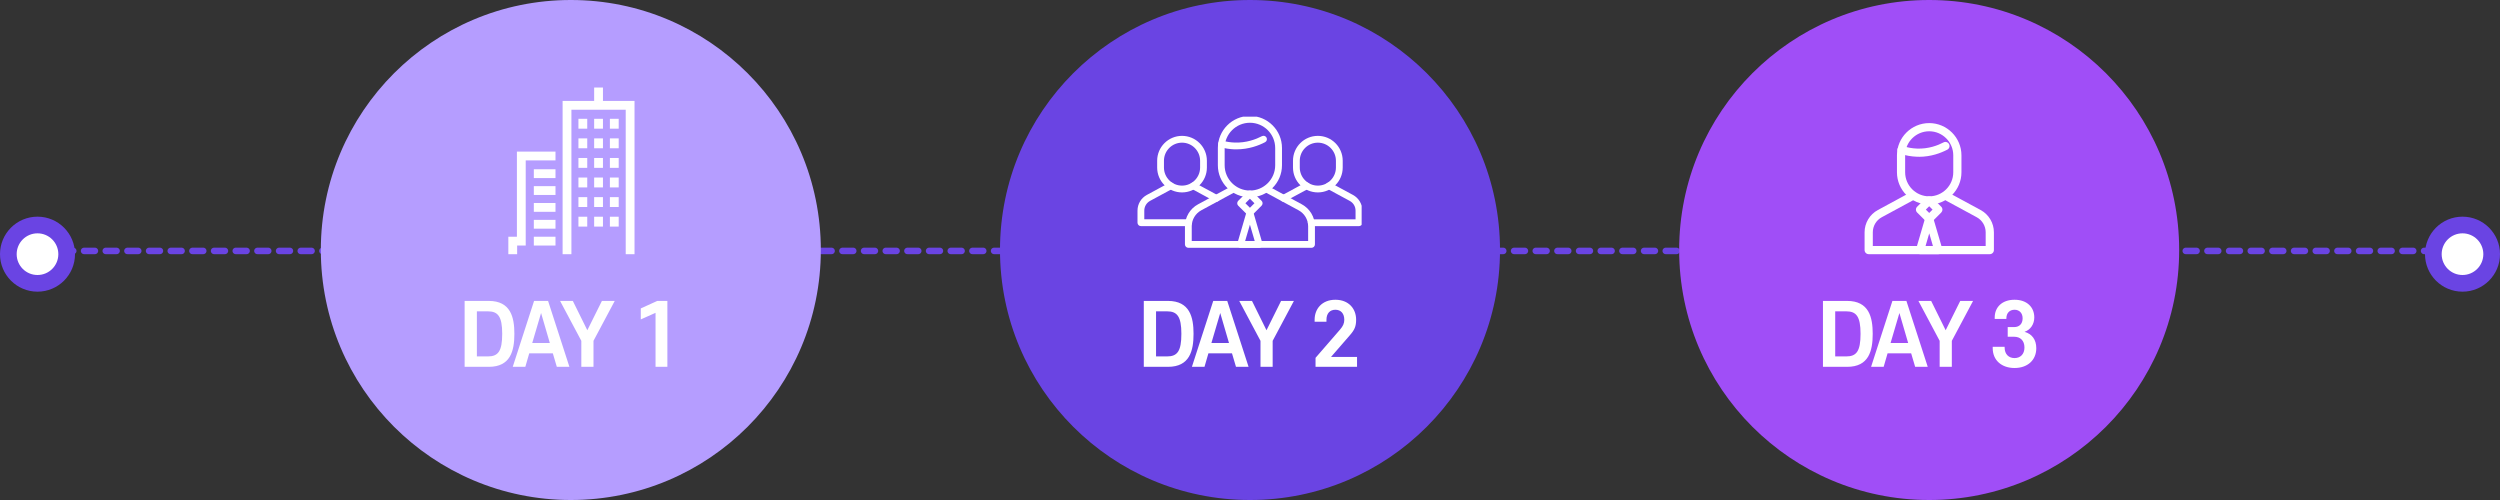 <svg width="1200" height="240" viewBox="0 0 1200 240" fill="none" xmlns="http://www.w3.org/2000/svg">
<rect x="0" y="0" width="1200" height="240" fill="#333333" stroke="none"/>
<line x1="19.56" y1="120.44" x2="1180.44" y2="120.44" stroke="#6A44E3" stroke-width="3.12" stroke-linecap="round" stroke-dasharray="5.2 5.2"/>
<circle cx="18" cy="122" r="18" fill="#6A44E3"/>
<circle cx="18" cy="122" r="10" fill="white"/>
<circle cx="1182" cy="122" r="18" fill="#6A44E3"/>
<circle cx="1182" cy="122" r="10" fill="white"/>
<circle cx="926" cy="120" r="120" fill="#A04EF7"/>
<path d="M893.06 160.24C893.06 151.88 891.02 149.44 886.18 149.44H880.9V171.08H886.18C891.06 171.08 893.06 168.68 893.06 160.24ZM898.9 160.24C898.9 168.4 897.06 176.08 886.62 176.08H875.02V144.44H886.62C897.14 144.44 898.9 152.32 898.9 160.24ZM904.155 176.08H898.115L908.355 144.44H915.075L925.315 176.08H919.275L917.355 169.6H906.035L904.155 176.08ZM915.915 164.64L911.715 150.24L907.475 164.64H915.915ZM933.917 158.52L940.917 144.44H947.077L936.877 163.6V176.08H931.037V163.6L920.837 144.44H926.957L933.917 158.52ZM956.499 167.12V166.48H962.219V166.8C962.219 170.04 964.219 171.88 966.979 171.88C969.739 171.88 971.739 170.04 971.739 166.8C971.739 163.48 969.739 161.64 966.819 161.64H963.699V157H966.819C969.219 157 970.859 155.48 970.859 152.8C970.859 150.24 969.259 148.68 966.979 148.68C964.659 148.68 963.059 150.24 963.059 152.8V153.08H957.459V152.36C957.459 147.52 960.939 143.88 966.979 143.88C973.019 143.88 976.459 147.52 976.459 152.36C976.459 155.64 974.619 158.32 971.779 159.28C975.299 160.24 977.419 163 977.419 167.12C977.419 172.96 973.139 176.64 966.979 176.64C960.819 176.64 956.499 172.96 956.499 167.12Z" fill="white"/>
<g clip-path="url(#clip0_645_1890)">
<path d="M955.069 122H896.964C895.884 122 895 121.116 895 120.036V111.511C895 107.032 897.455 102.927 901.384 100.805L917.158 92.26C918.12 91.75 919.299 92.103 919.829 93.046C920.34 94.009 919.986 95.187 919.043 95.718L903.27 104.262C900.598 105.696 898.948 108.486 898.948 111.511V118.072H953.125V111.511C953.125 108.486 951.474 105.696 948.803 104.262L933.029 95.718C932.067 95.207 931.713 94.009 932.244 93.046C932.754 92.084 933.953 91.73 934.915 92.26L950.689 100.805C954.617 102.927 957.073 107.032 957.073 111.511V120.036C957.073 121.116 956.189 122 955.109 122H955.069Z" fill="white"/>
<path d="M926.017 106.973C925.506 106.973 925.015 106.776 924.622 106.403L920.222 102.003C919.456 101.237 919.456 99.999 920.222 99.234L924.622 94.833C925.388 94.067 926.626 94.067 927.392 94.833L931.792 99.234C932.165 99.607 932.361 100.098 932.361 100.628C932.361 101.158 932.145 101.65 931.792 102.023L927.392 106.423C926.999 106.816 926.508 106.993 925.997 106.993L926.017 106.973ZM924.406 100.608L926.017 102.219L927.627 100.608L926.017 98.998L924.406 100.608Z" fill="white"/>
<path d="M930.417 122H921.617C921.008 122 920.418 121.705 920.045 121.214C919.672 120.723 919.554 120.075 919.731 119.485L924.131 104.458C924.367 103.614 925.152 103.044 926.017 103.044C926.881 103.044 927.647 103.614 927.903 104.458L932.303 119.485C932.479 120.075 932.362 120.723 931.988 121.214C931.615 121.705 931.026 122 930.417 122ZM924.249 118.071H927.804L926.036 112.001L924.269 118.071H924.249Z" fill="white"/>
<path d="M926.017 98.173C917.472 98.173 910.538 91.219 910.538 82.694V74.561C910.538 66.017 917.492 59.083 926.017 59.083C934.542 59.083 941.496 66.036 941.496 74.561V82.694C941.496 91.239 934.542 98.173 926.017 98.173ZM926.017 63.011C919.652 63.011 914.467 68.197 914.467 74.561V82.694C914.467 89.058 919.652 94.244 926.017 94.244C932.381 94.244 937.567 89.058 937.567 82.694V74.561C937.567 68.197 932.381 63.011 926.017 63.011Z" fill="white"/>
<path d="M921.067 75.23C920.752 75.23 920.438 75.23 920.104 75.23C917.413 75.131 914.722 74.66 912.129 73.815C911.107 73.481 910.538 72.362 910.872 71.34C911.206 70.319 912.325 69.749 913.347 70.083C915.586 70.829 917.904 71.242 920.222 71.321C925.683 71.517 930.122 69.808 932.892 68.355C933.854 67.844 935.033 68.217 935.544 69.18C936.054 70.142 935.681 71.321 934.719 71.831C931.674 73.422 926.901 75.269 921.047 75.269L921.067 75.23Z" fill="white"/>
</g>
<circle cx="600" cy="120" r="120" fill="#6A44E3"/>
<path d="M567.06 160.24C567.06 151.88 565.02 149.44 560.18 149.44H554.9V171.08H560.18C565.06 171.08 567.06 168.68 567.06 160.24ZM572.9 160.24C572.9 168.4 571.06 176.08 560.62 176.08H549.02V144.44H560.62C571.14 144.44 572.9 152.32 572.9 160.24ZM578.155 176.08H572.115L582.355 144.44H589.075L599.315 176.08H593.275L591.355 169.6H580.035L578.155 176.08ZM589.915 164.64L585.715 150.24L581.475 164.64H589.915ZM607.917 158.52L614.917 144.44H621.077L610.877 163.6V176.08H605.037V163.6L594.837 144.44H600.957L607.917 158.52ZM650.939 153.44C650.939 156.64 650.219 158.32 647.859 161L638.899 171.32H651.379V176.08H631.459V171.76L643.219 158.2C644.659 156.52 645.259 155.2 645.259 153.48C645.259 150.52 643.659 148.68 640.979 148.68C638.339 148.68 636.699 150.48 636.699 153.48V154.44H631.019V153.44C631.019 148.2 634.619 143.88 640.979 143.88C647.379 143.88 650.939 148.2 650.939 153.44Z" fill="white"/>
<g clip-path="url(#clip1_645_1890)">
<path d="M583.79 96.826C583.497 96.826 583.203 96.745 582.942 96.582L582.698 96.435L571.987 90.631C571.188 90.208 570.894 89.213 571.335 88.431C571.758 87.632 572.753 87.338 573.552 87.778L584.279 93.582C584.409 93.664 584.556 93.729 584.687 93.811C585.453 94.283 585.697 95.278 585.225 96.06C584.915 96.566 584.377 96.843 583.839 96.843L583.79 96.826Z" fill="white"/>
<path d="M570.536 108.532H547.63C546.734 108.532 546 107.798 546 106.902V101.098C546 97.951 547.712 95.066 550.483 93.566L561.211 87.762C562.009 87.338 562.988 87.632 563.428 88.414C563.852 89.213 563.558 90.191 562.776 90.615L552.048 96.419C550.337 97.348 549.261 99.141 549.261 101.082V105.255H570.536C571.432 105.255 572.166 105.989 572.166 106.885C572.166 107.782 571.432 108.516 570.536 108.516V108.532Z" fill="white"/>
<path d="M567.373 92.36C560.787 92.36 555.439 87.012 555.439 80.426V77.149C555.439 70.563 560.787 65.215 567.373 65.215C573.959 65.215 579.307 70.563 579.307 77.149V80.426C579.307 87.012 573.959 92.36 567.373 92.36ZM567.373 68.476C562.596 68.476 558.7 72.372 558.7 77.149V80.426C558.7 85.203 562.596 89.099 567.373 89.099C572.15 89.099 576.046 85.203 576.046 80.426V77.149C576.046 72.372 572.15 68.476 567.373 68.476Z" fill="white"/>
<path d="M616.135 96.826C615.581 96.826 615.043 96.549 614.749 96.044C614.276 95.278 614.521 94.267 615.287 93.794C615.418 93.713 615.548 93.631 615.678 93.566L626.406 87.762C627.204 87.338 628.183 87.632 628.623 88.414C629.047 89.213 628.753 90.191 627.971 90.615L616.999 96.549C616.738 96.712 616.445 96.794 616.151 96.794L616.135 96.826Z" fill="white"/>
<path d="M652.295 108.532H629.389C628.492 108.532 627.759 107.798 627.759 106.902C627.759 106.005 628.492 105.271 629.389 105.271H650.664V101.098C650.664 99.141 649.605 97.365 647.877 96.435L637.149 90.631C636.35 90.208 636.057 89.213 636.497 88.431C636.921 87.632 637.915 87.338 638.714 87.778L649.442 93.582C652.213 95.082 653.925 97.968 653.925 101.114V106.918C653.925 107.815 653.191 108.548 652.295 108.548V108.532Z" fill="white"/>
<path d="M632.568 92.36C625.982 92.36 620.634 87.012 620.634 80.426V77.149C620.634 70.563 625.982 65.215 632.568 65.215C639.154 65.215 644.502 70.563 644.502 77.149V80.426C644.502 87.012 639.154 92.36 632.568 92.36ZM632.568 68.476C627.791 68.476 623.895 72.372 623.895 77.149V80.426C623.895 85.203 627.791 89.099 632.568 89.099C637.345 89.099 641.241 85.203 641.241 80.426V77.149C641.241 72.372 637.345 68.476 632.568 68.476Z" fill="white"/>
<path d="M629.536 118.949H570.405C569.509 118.949 568.775 118.215 568.775 117.319V108.629C568.775 104.211 571.188 100.168 575.068 98.065L591.126 89.376C591.925 88.952 592.903 89.245 593.343 90.028C593.767 90.827 593.474 91.805 592.691 92.245L576.633 100.934C573.796 102.467 572.036 105.418 572.036 108.629V115.689H627.905V108.629C627.905 105.418 626.145 102.467 623.308 100.934L607.25 92.245C606.451 91.821 606.157 90.827 606.598 90.028C607.022 89.245 608.016 88.936 608.815 89.376L624.873 98.065C628.753 100.168 631.166 104.211 631.166 108.629V117.319C631.166 118.215 630.432 118.949 629.536 118.949Z" fill="white"/>
<path d="M599.962 94.707C591.485 94.707 584.573 87.811 584.573 79.317V71.035C584.573 62.557 591.469 55.645 599.962 55.645C608.456 55.645 615.352 62.541 615.352 71.035V79.317C615.352 87.794 608.456 94.707 599.962 94.707ZM599.962 58.922C593.278 58.922 587.833 64.367 587.833 71.051V79.333C587.833 86.017 593.278 91.462 599.962 91.462C606.647 91.462 612.092 86.017 612.092 79.333V71.051C612.092 64.367 606.647 58.922 599.962 58.922Z" fill="white"/>
<path d="M599.962 103.658C599.539 103.658 599.131 103.495 598.805 103.185L594.338 98.718C594.028 98.408 593.865 98.001 593.865 97.56C593.865 97.12 594.044 96.713 594.338 96.403L598.805 91.936C599.441 91.3 600.468 91.3 601.104 91.936L605.571 96.403C605.88 96.713 606.043 97.12 606.043 97.56C606.043 98.001 605.864 98.408 605.571 98.718L601.104 103.185C600.778 103.511 600.37 103.658 599.946 103.658H599.962ZM597.794 97.56L599.962 99.729L602.131 97.56L599.962 95.392L597.794 97.56Z" fill="white"/>
<path d="M604.429 118.949H595.479C594.974 118.949 594.485 118.705 594.175 118.297C593.865 117.889 593.767 117.351 593.914 116.862L598.381 101.57C598.577 100.869 599.229 100.396 599.946 100.396C600.663 100.396 601.299 100.869 601.511 101.57L605.978 116.862C606.125 117.351 606.027 117.889 605.717 118.297C605.408 118.705 604.918 118.949 604.413 118.949H604.429ZM597.664 115.689H602.261L599.962 107.831L597.664 115.689Z" fill="white"/>
<path d="M593.49 71.687C593.18 71.687 592.854 71.687 592.528 71.687C590.311 71.606 588.078 71.263 585.909 70.676C585.045 70.432 584.524 69.535 584.768 68.671C584.996 67.807 585.893 67.285 586.773 67.53C588.697 68.052 590.67 68.361 592.642 68.427C598.251 68.622 602.864 66.861 605.734 65.362C606.532 64.954 607.511 65.247 607.934 66.046C608.358 66.845 608.049 67.823 607.25 68.247C604.201 69.845 599.392 71.687 593.506 71.687H593.49Z" fill="white"/>
</g>
<circle cx="274" cy="120" r="120" fill="#B59DFF"/>
<path d="M241.06 160.24C241.06 151.88 239.02 149.44 234.18 149.44H228.9V171.08H234.18C239.06 171.08 241.06 168.68 241.06 160.24ZM246.9 160.24C246.9 168.4 245.06 176.08 234.62 176.08H223.02V144.44H234.62C245.14 144.44 246.9 152.32 246.9 160.24ZM252.155 176.08H246.115L256.355 144.44H263.075L273.315 176.08H267.275L265.355 169.6H254.035L252.155 176.08ZM263.915 164.64L259.715 150.24L255.475 164.64H263.915ZM281.917 158.52L288.917 144.44H295.077L284.877 163.6V176.08H279.037V163.6L268.837 144.44H274.957L281.917 158.52ZM320.339 176.08H314.659V150.16L307.579 153.32V148.04L315.499 144.44H320.339V176.08Z" fill="white"/>
<g clip-path="url(#clip2_645_1890)">
<path d="M304.574 122H300.345V52.686H274.28V122H270.051V48.456H304.574V122Z" fill="white"/>
<path d="M296.976 57.027H292.747V61.764H296.976V57.027Z" fill="white"/>
<path d="M289.42 57.027H285.191V61.764H289.42V57.027Z" fill="white"/>
<path d="M281.878 57.027H277.649V61.764H281.878V57.027Z" fill="white"/>
<path d="M296.976 66.43H292.747V71.167H296.976V66.43Z" fill="white"/>
<path d="M289.42 66.43H285.191V71.167H289.42V66.43Z" fill="white"/>
<path d="M281.878 66.43H277.649V71.167H281.878V66.43Z" fill="white"/>
<path d="M296.976 75.832H292.747V80.569H296.976V75.832Z" fill="white"/>
<path d="M289.42 75.832H285.191V80.569H289.42V75.832Z" fill="white"/>
<path d="M281.878 75.832H277.649V80.569H281.878V75.832Z" fill="white"/>
<path d="M296.976 94.624H292.747V99.361H296.976V94.624Z" fill="white"/>
<path d="M289.42 94.624H285.191V99.361H289.42V94.624Z" fill="white"/>
<path d="M281.878 94.624H277.649V99.361H281.878V94.624Z" fill="white"/>
<path d="M296.976 104.026H292.747V108.763H296.976V104.026Z" fill="white"/>
<path d="M289.42 104.026H285.191V108.763H289.42V104.026Z" fill="white"/>
<path d="M281.878 104.026H277.649V108.763H281.878V104.026Z" fill="white"/>
<path d="M296.976 85.221H292.747V89.958H296.976V85.221Z" fill="white"/>
<path d="M289.42 85.221H285.191V89.958H289.42V85.221Z" fill="white"/>
<path d="M281.878 85.221H277.649V89.958H281.878V85.221Z" fill="white"/>
<path d="M248.229 122H244V113.626H248.116V72.773H266.64V77.002H252.345V117.855H248.229V122Z" fill="white"/>
<path d="M266.64 81.246H256.236V85.475H266.64V81.246Z" fill="white"/>
<path d="M266.64 89.352H256.236V93.581H266.64V89.352Z" fill="white"/>
<path d="M266.64 97.443H256.236V101.672H266.64V97.443Z" fill="white"/>
<path d="M266.64 105.535H256.236V109.764H266.64V105.535Z" fill="white"/>
<path d="M266.64 113.626H256.236V117.856H266.64V113.626Z" fill="white"/>
<path d="M289.42 42H285.191V50.092H289.42V42Z" fill="white"/>
</g>
<defs>
<clipPath id="clip0_645_1890">
<rect width="62.016" height="63" fill="white" transform="translate(895 59)"/>
</clipPath>
<clipPath id="clip1_645_1890">
<rect width="107.589" height="66" fill="white" transform="translate(546 56)"/>
</clipPath>
<clipPath id="clip2_645_1890">
<rect width="60.575" height="80" fill="white" transform="translate(244 42)"/>
</clipPath>
</defs>
</svg>
